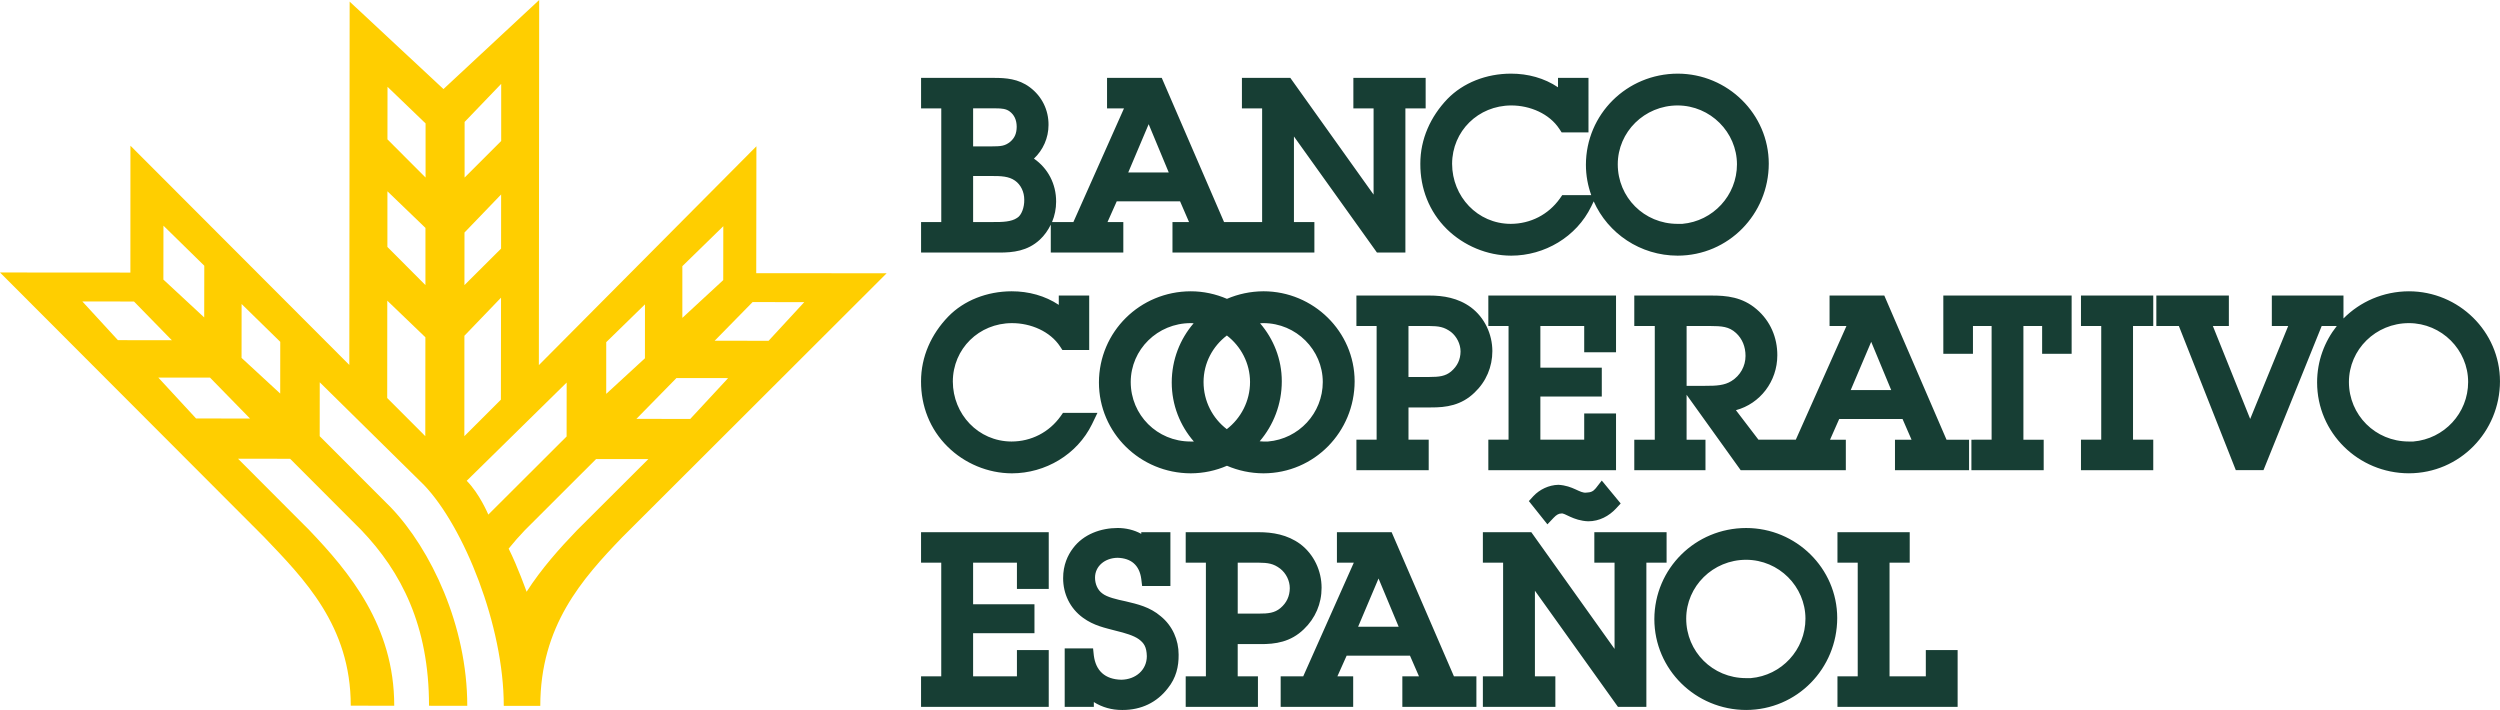 <?xml version="1.0" encoding="utf-8"?>
<!-- Generator: Adobe Illustrator 16.0.0, SVG Export Plug-In . SVG Version: 6.00 Build 0)  -->
<!DOCTYPE svg PUBLIC "-//W3C//DTD SVG 1.1//EN" "http://www.w3.org/Graphics/SVG/1.1/DTD/svg11.dtd">
<svg version="1.1" id="Capa_1" xmlns="http://www.w3.org/2000/svg" xmlns:xlink="http://www.w3.org/1999/xlink" x="0px" y="0px"
	 width="217.402px" height="61.74px" viewBox="0 0 217.402 61.74" enable-background="new 0 0 217.402 61.74" xml:space="preserve">
<g>
	<path fill="#173E34" d="M167.471,58.816h-3.155v-9.887h1.755V46.28h-6.284v2.649h1.762v9.887h-1.762v2.654h10.45v-4.938h-2.766
		V58.816 M152.251,58.97h-0.424c-2.896-0.002-5.193-2.302-5.193-5.173c0.004-2.823,2.331-5.118,5.212-5.118
		c2.851,0.006,5.152,2.324,5.158,5.118C157.004,56.506,154.923,58.741,152.251,58.97z M151.846,45.916
		c-4.414,0.006-7.967,3.516-7.983,7.92c0.006,4.391,3.59,7.894,7.983,7.904c4.43-0.011,7.916-3.607,7.92-8
		C159.762,49.419,156.192,45.916,151.846,45.916z M135.109,45.022c0.245-0.26,0.459-0.372,0.658-0.366
		c0.289-0.09,1.014,0.623,2.344,0.676c0.973,0.002,1.816-0.462,2.42-1.111l0.405-0.439l-1.644-1.992l-0.523,0.672
		c-0.23,0.277-0.426,0.361-0.835,0.377c-0.559,0.067-1.132-0.609-2.42-0.68c-0.831,0.023-1.618,0.4-2.167,0.982l-0.396,0.434
		l1.614,2.022L135.109,45.022z M144.932,46.28h-6.288v2.649h1.759v7.5l-7.239-10.149h-4.212v2.649h1.76v9.887h-1.76v2.654h6.304
		v-2.654h-1.778v-7.447l7.222,10.102h2.47V48.929h1.758V46.28H144.932z M118.103,54.501l1.776-4.194l1.75,4.194H118.103
		L118.103,54.501z M121.018,46.28h-4.758v2.649h1.469l-4.4,9.887h-1.961v2.654h6.306v-2.654H116.3l0.804-1.797h5.51l0.783,1.797
		h-1.448v2.654h6.44v-2.654h-1.953L121.018,46.28z M107.632,48.929h1.793c0.856,0.01,1.313,0.077,1.901,0.52
		c0.515,0.404,0.837,1.051,0.835,1.699c-0.007,0.699-0.271,1.273-0.814,1.732c-0.509,0.423-1.043,0.48-1.901,0.48h-1.813V48.929z
		 M109.578,56.011c1.334,0.014,2.658-0.18,3.807-1.295c0.997-0.949,1.546-2.229,1.541-3.607c0-1.466-0.662-2.901-1.857-3.801
		c-1.123-0.822-2.409-1.028-3.623-1.028h-6.336v2.649h1.756v9.887h-1.756v2.654h6.282v-2.654h-1.76v-2.807h1.946V56.011z
		 M100.946,53.595c-0.949-0.818-2.042-1.062-3.046-1.301c-0.776-0.164-1.633-0.361-2.042-0.689c-0.405-0.291-0.634-0.821-0.634-1.37
		c0-1.007,0.862-1.715,1.962-1.729c1.143,0.034,1.895,0.604,2.061,1.847l0.073,0.606h2.459V46.28h-2.534v0.146
		c-0.632-0.353-1.362-0.51-2.044-0.512c-1.453,0.002-2.981,0.529-3.9,1.771c-0.446,0.59-0.854,1.449-0.85,2.592
		c-0.004,1.346,0.59,2.617,1.715,3.436c0.959,0.705,1.946,0.889,2.866,1.137c0.816,0.199,1.552,0.414,2.001,0.736
		c0.44,0.332,0.675,0.653,0.696,1.479c-0.003,1.194-0.964,2.025-2.22,2.045c-1.418-0.034-2.219-0.778-2.391-2.114l-0.064-0.613
		h-2.468v5.088h2.534v-0.42c0.725,0.459,1.572,0.693,2.449,0.689c0.021,0,0.04,0,0.061,0c1.605,0,2.967-0.647,3.922-1.888
		c0.726-0.897,0.954-1.897,0.941-2.921C102.498,55.662,101.965,54.424,100.946,53.595z M80.095,48.929h1.757v9.887h-1.757v2.654
		h11.104v-4.938h-2.766v2.283h-3.811v-3.75h5.336v-2.517h-5.336v-3.62h3.811v2.285h2.766V46.28H80.095V48.929z M209.867,38.394
		h-0.409c-2.896-0.004-5.194-2.305-5.194-5.176c0.007-2.83,2.331-5.119,5.219-5.119c2.847,0.005,5.148,2.327,5.148,5.119
		C214.631,35.932,212.545,38.167,209.867,38.394z M209.482,25.331c-2.237,0.008-4.248,0.906-5.692,2.364V25.7h-6.23v2.649h1.423
		l-3.305,8.084l-3.247-8.086l0.704,0.002h0.689V25.7h-6.307v2.649h1.959l4.952,12.536h2.406l5.062-12.536h1.313
		c-1.068,1.348-1.712,3.043-1.712,4.904c0,4.391,3.583,7.898,7.983,7.906c4.426-0.008,7.909-3.609,7.92-8.002
		C217.396,28.838,213.822,25.335,209.482,25.331z M180.963,28.349h1.762v9.887h-1.762v2.652h6.286v-2.652h-1.76v-9.887h1.76V25.7
		h-6.286V28.349z M168.994,30.769h2.576v-2.419h1.622v9.885l-1.757,0.002v2.652h6.286v-2.652h-1.764v-9.887h1.628v2.419h2.566V25.7
		h-11.158V30.769z M160.939,33.922l1.782-4.197l1.741,4.197H160.939z M148.346,33.552c-0.129,0-0.25,0.003-0.374,0.003h-1.303
		v-5.206h2.017c1.058,0.007,1.662,0.045,2.281,0.609c0.545,0.504,0.825,1.191,0.825,1.995c0,0.882-0.455,1.708-1.224,2.183
		C149.97,33.513,149.251,33.555,148.346,33.552z M163.86,25.7h-4.76v2.649h1.469l-4.404,9.887h-3.249l-1.959-2.566
		c2.106-0.564,3.6-2.506,3.6-4.776c0.007-1.528-0.602-2.983-1.805-4.005c-1.234-1.061-2.613-1.196-3.967-1.188h-6.666v2.649h1.782
		v9.887h-1.782v2.652h6.191v-2.652h-1.642v-3.907l4.703,6.557h9.144v-2.649h-1.373l0.797-1.803h5.508l0.783,1.803h-1.441v2.652
		h6.442v-2.652h-1.959L163.86,25.7z M140.531,35.955h-2.767v2.281h-3.812v-3.754l5.341,0.002V31.97h-5.341v-3.621h3.812v2.287h2.767
		V25.7h-11.104v2.649h1.758v9.887h-1.758v2.652h11.104V35.955L140.531,35.955z M122.482,28.349h1.793
		c0.852,0.01,1.307,0.078,1.907,0.52c0.503,0.402,0.829,1.053,0.829,1.698c-0.007,0.702-0.277,1.271-0.821,1.736
		c-0.503,0.419-1.043,0.477-1.901,0.479h-1.807V28.349z M124.429,35.43c1.33,0.013,2.655-0.18,3.8-1.293
		c1.004-0.949,1.548-2.232,1.548-3.609c-0.006-1.47-0.669-2.905-1.861-3.8c-1.12-0.824-2.412-1.03-3.626-1.028h-6.336v2.649h1.758
		v9.887h-1.758v2.652h6.287v-2.652h-1.758v-2.803h1.946V35.43z M115.03,33.218c0,2.714-2.084,4.95-4.762,5.176h-0.413
		c-0.106,0-0.206-0.014-0.311-0.019c1.197-1.403,1.922-3.225,1.922-5.218c0-1.922-0.717-3.683-1.889-5.046
		c0.101-0.005,0.198-0.012,0.296-0.012C112.725,28.104,115.025,30.427,115.03,33.218z M106.683,37.32
		c-1.231-0.94-2.021-2.424-2.021-4.102c0.002-1.643,0.794-3.107,2.028-4.043c1.221,0.939,2.011,2.41,2.015,4.043
		C108.704,34.885,107.91,36.372,106.683,37.32z M103.527,38.394c-2.895,0-5.198-2.303-5.198-5.176
		c0.006-2.83,2.337-5.119,5.219-5.119c0.085,0,0.17,0.007,0.253,0.012c-1.186,1.378-1.902,3.168-1.906,5.144
		c0,1.973,0.727,3.76,1.923,5.139H103.527z M106.697,25.987c-0.971-0.417-2.036-0.656-3.149-0.656
		c-4.415,0.01-7.974,3.517-7.984,7.924c0,4.391,3.584,7.896,7.984,7.906c1.124-0.004,2.184-0.239,3.149-0.658
		c0.975,0.419,2.049,0.654,3.177,0.658c4.429-0.01,7.919-3.611,7.926-8.004c-0.007-4.319-3.582-7.822-7.926-7.827
		C108.746,25.335,107.672,25.57,106.697,25.987z M87.997,28.1c1.649-0.003,3.331,0.722,4.19,2.032l0.201,0.307h2.33v-4.74h-2.646
		v0.813c-1.19-0.792-2.62-1.181-4.095-1.181c-2.144,0.004-4.155,0.794-5.521,2.202c-1.465,1.52-2.367,3.475-2.362,5.645
		c-0.005,2.114,0.763,4.147,2.318,5.672c1.46,1.446,3.496,2.308,5.584,2.312c2.905-0.004,5.674-1.627,6.968-4.279l0.473-0.982
		h-2.998l-0.202,0.289c-0.999,1.402-2.562,2.205-4.279,2.205c-2.896-0.011-5.092-2.382-5.099-5.216
		C82.866,30.327,85.133,28.104,87.997,28.1z M145.89,9.17c2.851,0.008,5.152,2.33,5.158,5.118c0,2.709-2.083,4.944-4.753,5.179
		h-0.42c-2.902-0.003-5.193-2.305-5.193-5.179C140.682,11.467,143.008,9.17,145.89,9.17z M125.822,19.928
		c1.467,1.435,3.499,2.302,5.594,2.304c2.899-0.002,5.671-1.625,6.959-4.277l0.215-0.444c1.237,2.786,4.045,4.716,7.3,4.721
		c4.43-0.007,7.915-3.61,7.924-7.999c-0.004-4.319-3.579-7.827-7.924-7.829c-4.415,0.012-7.97,3.521-7.978,7.924
		c0,0.931,0.168,1.817,0.463,2.639h-2.521l-0.204,0.295c-0.999,1.403-2.558,2.201-4.279,2.205c-2.892-0.005-5.088-2.382-5.095-5.216
		c0.007-2.851,2.27-5.073,5.141-5.081c1.646-0.002,3.323,0.726,4.182,2.035l0.205,0.31h2.332V6.773h-2.651V7.59
		c-1.188-0.799-2.616-1.188-4.089-1.186c-2.148,0-4.159,0.794-5.528,2.202c-1.458,1.523-2.362,3.482-2.355,5.645
		C123.504,16.368,124.269,18.398,125.822,19.928z M84.623,19.309v-4.004h1.538c0.901-0.005,1.568,0.025,2.103,0.402
		c0.507,0.352,0.808,0.988,0.806,1.659c0.015,0.669-0.241,1.369-0.628,1.586c-0.485,0.33-1.228,0.367-2.125,0.357H84.623
		L84.623,19.309z M84.623,9.422h1.498c0.16,0,0.31,0,0.455,0c0.555,0,0.914,0.043,1.213,0.26c0.414,0.302,0.619,0.75,0.624,1.338
		c-0.005,0.584-0.175,0.977-0.565,1.311c-0.472,0.379-0.831,0.394-1.627,0.399h-1.598V9.425V9.422z M99.889,10.798l1.746,4.199
		h-3.523L99.889,10.798z M86.911,21.963c1.187,0,2.435-0.128,3.505-1.111c0.409-0.379,0.723-0.829,0.961-1.318v2.426h6.308v-2.651
		H96.31l0.802-1.8h5.508l0.779,1.8h-1.44v2.651h12.341v-2.651h-1.778v-7.442l7.22,10.096h2.472V9.425h1.762V6.773h-6.286v2.652
		h1.758v7.497l-7.24-10.149h-4.209v2.652h1.757v9.887h-3.31l-5.418-12.539h-4.758v2.652h1.474l-4.4,9.884h-1.857
		c0.235-0.559,0.355-1.161,0.355-1.767c0.011-1.548-0.719-2.914-1.929-3.748c0.79-0.746,1.268-1.795,1.268-2.928
		c0.011-1.293-0.566-2.484-1.62-3.273c-0.995-0.749-2.112-0.819-3.089-0.819h-6.374v2.652h1.757v9.887h-1.757v2.648h6.721
		C86.849,21.963,86.88,21.963,86.911,21.963z"/>
	<path fill="#FFCE00" d="M11.343,12.67l19.034,19.065l0.029-31.595l8.158,7.604L46.887,0L46.86,31.752L65.778,12.72l-0.015,11.035
		l11.339,0.01L54.104,46.727c-3.486,3.622-7.115,7.7-7.12,14.657l-3.176-0.002c0.006-6.958-3.466-15.576-6.939-19.207l-9.064-8.93
		l-0.004,4.686l6.197,6.205c3.47,3.635,6.641,10.285,6.636,17.24l-3.326-0.002c0.005-6.955-2.412-11.645-5.888-15.276l-6.191-6.202
		l-4.53-0.005l6.188,6.202c3.476,3.637,7.4,8.326,7.396,15.279l-3.781-0.006c0.004-6.953-4.074-11.039-7.544-14.672L0,23.695
		l11.339,0.008L11.343,12.67 M43.584,12.261V7.293l-3.181,3.311l-0.002,4.837L43.584,12.261z M37.009,10.733l-3.31-3.183
		l-0.006,4.569l3.315,3.32V10.733z M36.998,19.819l-3.307-3.184l-0.003,4.839l3.308,3.318L36.998,19.819z M43.574,21.619
		l0.004-4.709l-3.186,3.312l-0.004,4.571L43.574,21.619z M43.559,34.753l0.011-8.869l-3.185,3.313l-0.004,8.733L43.559,34.753z
		 M36.992,29.33l-3.313-3.183l-0.007,8.464l3.312,3.318L36.992,29.33z M17.765,23.108l-3.551-3.482l-0.006,4.686l3.55,3.293
		L17.765,23.108z M11.652,26.22l-4.491-0.005l3.093,3.365l4.688,0.007L11.652,26.22z M24.371,29.725l-3.361-3.289l-0.004,4.687
		l3.361,3.101L24.371,29.725z M18.264,32.838l-4.498-0.003l3.284,3.556l4.691,0.005L18.264,32.838z M59.338,23.146v4.496
		l3.555-3.283l0.006-4.688L59.338,23.146z M65.445,26.27l-3.297,3.361l4.689,0.004l3.104-3.363L65.445,26.27z M52.719,29.755
		l-0.002,4.497l3.367-3.096l0.003-4.689L52.719,29.755z M58.824,32.876l-3.481,3.549l4.683,0.006l3.293-3.551L58.824,32.876z
		 M42.464,44.75l6.809-6.795l0.004-4.688l-8.692,8.543C41.706,42.932,42.464,44.75,42.464,44.75z M45.793,51.46
		c1.311-2.039,2.885-3.787,4.377-5.342l6.209-6.195l-4.541-0.004l-6.201,6.193c-0.49,0.51-0.958,1.044-1.404,1.598
		C45.027,49.289,45.793,51.46,45.793,51.46z"/>
</g>
</svg>
